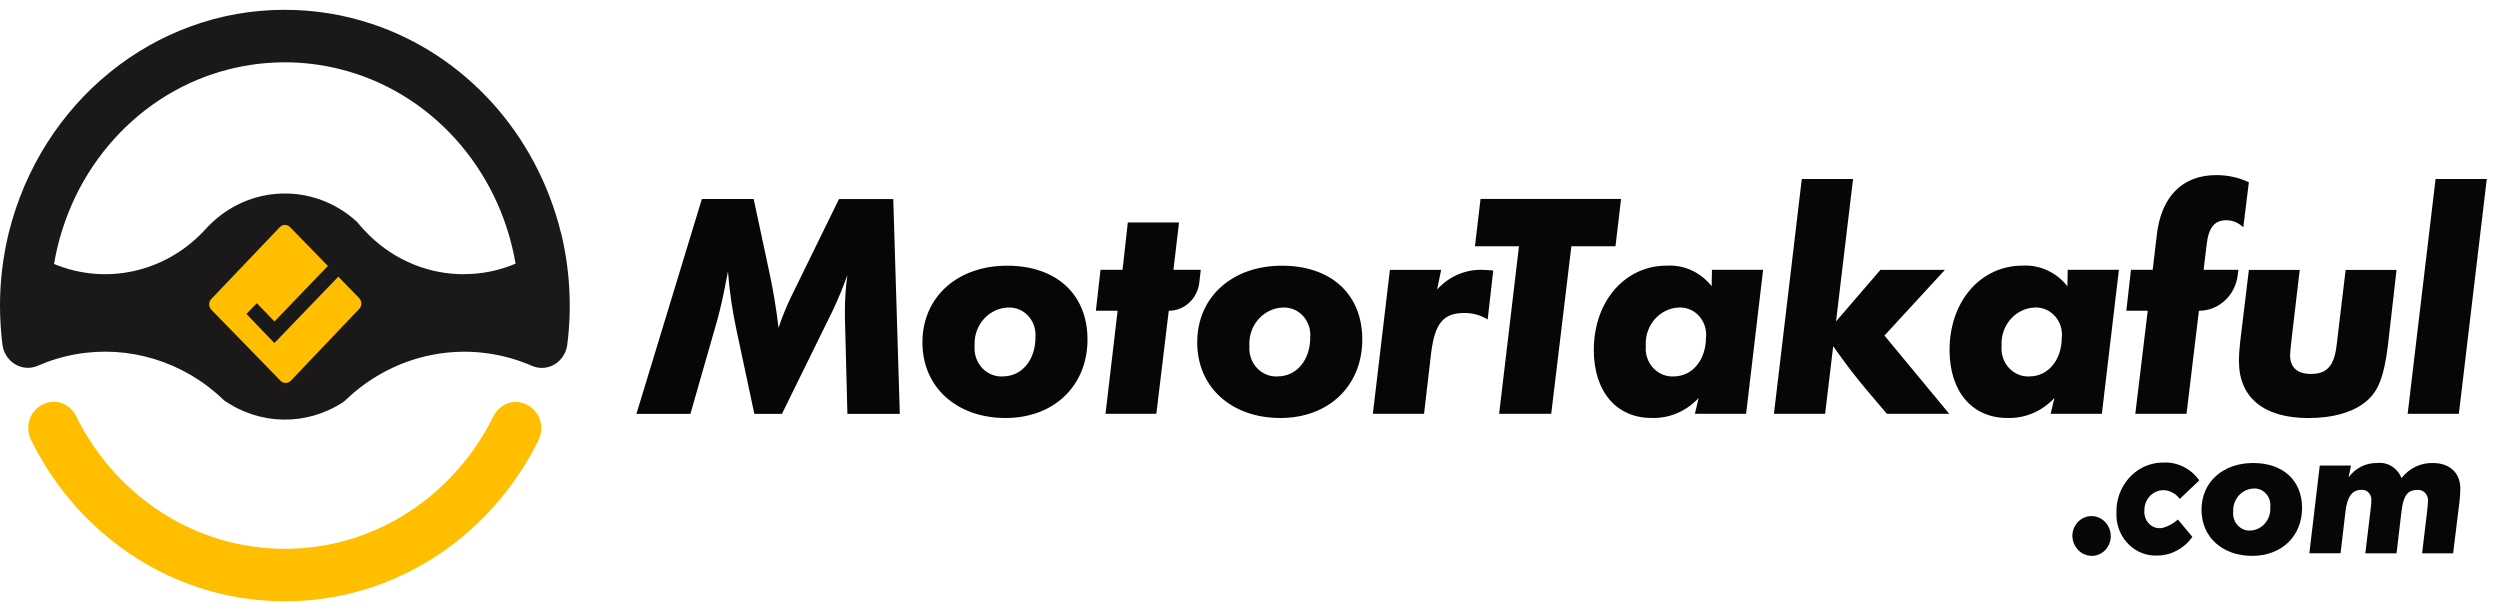 <svg width="180" height="44" viewBox="0 0 180 44" fill="none" xmlns="http://www.w3.org/2000/svg">
<path d="M40.385 16.746C38.619 9.62 33.475 3.943 26.763 1.717C24.742 1.045 22.631 0.707 20.506 0.707C11.142 0.692 2.958 7.315 0.621 16.802C0.208 18.499 0 20.245 0 21.998C0 22.944 0.061 23.89 0.179 24.833C0.327 25.888 1.267 26.616 2.276 26.462C2.43 26.44 2.581 26.395 2.724 26.331C3.159 26.143 3.6 25.978 4.052 25.843C7.782 24.713 11.802 25.437 14.954 27.814C15.359 28.122 15.75 28.456 16.116 28.812C16.12 28.812 16.127 28.816 16.131 28.824C18.704 30.618 22.043 30.678 24.674 28.974C24.767 28.91 24.857 28.839 24.939 28.756C25.313 28.396 25.711 28.062 26.127 27.754C29.681 25.126 34.275 24.593 38.296 26.338C39.236 26.751 40.316 26.293 40.715 25.31C40.776 25.159 40.819 25.002 40.84 24.844C41.189 22.141 41.034 19.389 40.392 16.746M33.396 19.742C30.883 19.749 28.461 18.758 26.616 16.971C26.296 16.659 25.995 16.333 25.715 15.983C22.606 13.123 17.908 13.269 14.968 16.318C14.871 16.43 14.774 16.535 14.67 16.641C11.856 19.618 7.613 20.549 3.891 19.006C5.058 12.109 10.032 6.594 16.547 4.972C17.843 4.653 19.171 4.487 20.506 4.487C21.82 4.487 23.13 4.645 24.408 4.96C30.941 6.56 35.941 12.075 37.122 18.983C35.937 19.486 34.67 19.742 33.389 19.738" fill="#1A1818"/>
<path d="M38.016 29.18C38.884 29.657 39.225 30.779 38.773 31.692C35.894 37.511 30.636 41.634 24.491 42.891C23.604 43.075 22.707 43.196 21.802 43.252C21.375 43.278 20.944 43.293 20.506 43.293C20.069 43.293 19.616 43.278 19.178 43.244C18.281 43.184 17.384 43.068 16.501 42.888H16.497C10.356 41.622 5.101 37.492 2.233 31.673C1.784 30.761 2.125 29.638 2.997 29.161L3.094 29.113C3.981 28.669 5.043 29.049 5.485 29.969C7.89 34.831 12.315 38.255 17.47 39.231C18.32 39.392 19.186 39.482 20.051 39.509C20.205 39.512 20.352 39.512 20.506 39.512C20.65 39.512 20.794 39.512 20.934 39.509C21.799 39.486 22.66 39.396 23.514 39.238C28.672 38.27 33.109 34.846 35.525 29.98C35.966 29.06 37.036 28.681 37.922 29.131L38.019 29.184" fill="#FFBF00"/>
<path d="M25.866 21.469L20.883 16.352C20.679 16.142 20.349 16.142 20.144 16.356L15.212 21.529C15.011 21.74 15.011 22.081 15.212 22.295C15.212 22.295 15.212 22.295 15.216 22.299L20.198 27.416C20.402 27.627 20.736 27.627 20.937 27.413L25.866 22.239C26.067 22.029 26.067 21.687 25.866 21.473C25.866 21.473 25.866 21.473 25.862 21.469" fill="#FFBF00"/>
<path d="M19.756 23.143L18.493 21.829L17.742 22.606L19.006 23.92L19.756 24.697L20.506 23.92L25.844 18.378L25.097 17.601L19.763 23.143H19.756Z" fill="#1A1818"/>
<path d="M64.315 14.328L64.786 29.797H61.013L60.834 22.862V22.374C60.834 21.514 60.895 20.651 61.013 19.798C60.708 20.666 60.356 21.518 59.961 22.351L56.3 29.797H54.312L53.037 23.812C52.732 22.408 52.524 20.981 52.413 19.547C52.054 21.447 51.878 22.19 51.63 23.095L49.71 29.797H45.823L50.535 14.328H54.265L55.381 19.547C55.672 20.887 55.898 22.243 56.053 23.605C56.293 22.885 56.577 22.179 56.9 21.495L60.407 14.332H64.315V14.328Z" fill="#050605"/>
<path d="M78.3 24.438C78.3 27.776 75.888 30.096 72.402 30.096C68.917 30.096 66.415 27.919 66.415 24.649C66.415 21.378 68.939 19.13 72.514 19.13C76.089 19.13 78.3 21.217 78.3 24.442M74.549 24.303C74.649 23.222 73.896 22.257 72.862 22.152C72.761 22.141 72.661 22.141 72.564 22.144C71.193 22.197 70.12 23.402 70.17 24.836C70.17 24.866 70.17 24.896 70.173 24.927C70.091 26.042 70.884 27.014 71.95 27.1C72.036 27.108 72.122 27.108 72.209 27.1C73.573 27.1 74.552 25.918 74.552 24.296" fill="#050605"/>
<path d="M84.151 22.374L83.257 29.793H79.596L80.468 22.374H78.903L79.237 19.427H80.823L81.204 16.018H84.89L84.488 19.427H86.455L86.351 20.346C86.215 21.507 85.27 22.378 84.154 22.374" fill="#050605"/>
<path d="M98.085 24.438C98.085 27.776 95.672 30.096 92.187 30.096C88.702 30.096 86.2 27.919 86.2 24.649C86.2 21.378 88.723 19.13 92.298 19.13C95.874 19.13 98.085 21.217 98.085 24.442M94.334 24.303C94.434 23.222 93.68 22.257 92.647 22.152C92.546 22.141 92.446 22.141 92.349 22.144C90.978 22.197 89.904 23.402 89.954 24.836C89.954 24.866 89.954 24.896 89.958 24.927C89.876 26.042 90.669 27.014 91.735 27.1C91.821 27.108 91.907 27.108 91.993 27.1C93.357 27.1 94.337 25.918 94.337 24.296" fill="#050605"/>
<path d="M103.763 19.43L103.472 20.846C104.33 19.889 105.547 19.374 106.8 19.43C106.958 19.43 107.202 19.453 107.514 19.476L107.112 23.001C106.606 22.689 106.024 22.528 105.436 22.535C103.917 22.535 103.314 23.279 103.045 25.389L102.532 29.796H98.846L100.073 19.43H103.759H103.763Z" fill="#050605"/>
<path d="M113.139 17.733L111.688 29.792H107.937L109.366 17.733H106.197L106.599 14.324H116.717L116.315 17.733H113.146H113.139Z" fill="#050605"/>
<path d="M126.944 19.427L125.72 29.793H122.033L122.302 28.655C121.416 29.616 120.181 30.138 118.907 30.093C116.384 30.093 114.754 28.193 114.754 25.201C114.754 21.698 116.987 19.126 120.002 19.126C121.247 19.051 122.45 19.603 123.239 20.609L123.261 19.427H126.944ZM122.834 24.296C122.938 23.219 122.184 22.254 121.154 22.149C121.061 22.137 120.964 22.137 120.867 22.141C119.496 22.205 118.437 23.418 118.494 24.848C118.494 24.874 118.494 24.897 118.498 24.923C118.404 26.027 119.183 26.999 120.239 27.097C120.328 27.105 120.418 27.108 120.508 27.101C121.847 27.101 122.83 25.918 122.83 24.296" fill="#050605"/>
<path d="M133.419 12.889L132.195 23.139L135.39 19.43H140.034L135.68 24.16L140.347 29.796H135.856L134.381 28.057C133.509 27.014 132.906 26.225 131.99 24.926L131.409 29.796H127.723L129.729 12.889H133.415H133.419Z" fill="#050605"/>
<path d="M152.561 19.427L151.334 29.793H147.647L147.917 28.655C147.03 29.616 145.795 30.138 144.521 30.093C141.998 30.093 140.368 28.193 140.368 25.201C140.368 21.698 142.601 19.126 145.616 19.126C146.858 19.051 148.06 19.603 148.853 20.609L148.875 19.427H152.561ZM148.451 24.296C148.556 23.219 147.802 22.254 146.772 22.149C146.678 22.137 146.581 22.137 146.484 22.141C145.113 22.205 144.054 23.418 144.112 24.848C144.112 24.874 144.112 24.897 144.115 24.923C144.022 26.027 144.801 26.999 145.856 27.097C145.946 27.105 146.036 27.108 146.126 27.101C147.464 27.101 148.448 25.918 148.448 24.296" fill="#050605"/>
<path d="M158.322 22.374L157.429 29.793H153.742L154.636 22.374H153.096L153.43 19.427H154.995L155.286 16.945C155.598 14.14 157.141 12.608 159.575 12.608C160.383 12.605 161.183 12.777 161.919 13.123L161.517 16.37C161.187 16.04 160.749 15.856 160.293 15.856C159.446 15.856 159.019 16.389 158.882 17.594L158.66 19.427H161.162L161.119 19.791C160.95 21.27 159.744 22.381 158.319 22.374H158.322Z" fill="#050605"/>
<path d="M172.551 19.43L171.926 24.904C171.657 27.059 171.255 28.129 170.429 28.846C169.514 29.657 168.017 30.1 166.208 30.1C163.014 30.1 161.205 28.64 161.205 26.019C161.205 25.546 161.237 25.073 161.294 24.604L161.919 19.434H165.58L164.999 24.375C164.93 25.002 164.887 25.396 164.887 25.58C164.887 26.462 165.422 26.924 166.384 26.924C167.547 26.924 168.06 26.346 168.24 24.837L168.886 19.434H172.547L172.551 19.43Z" fill="#050605"/>
<path d="M179.048 12.889L177.038 29.796H173.351L175.361 12.889H179.048Z" fill="#050605"/>
<path d="M151.976 38.566C151.994 39.351 151.398 40.004 150.645 40.023C150.634 40.023 150.623 40.023 150.612 40.023C149.848 40.019 149.227 39.381 149.209 38.581C149.22 37.782 149.848 37.147 150.612 37.158C151.352 37.17 151.955 37.793 151.973 38.566" fill="#050605"/>
<path d="M165.749 36.572C165.749 38.607 164.277 40.023 162.156 40.023C160.034 40.023 158.509 38.694 158.509 36.7C158.509 34.706 160.049 33.336 162.224 33.336C164.399 33.336 165.749 34.609 165.749 36.572ZM163.462 36.486C163.523 35.825 163.064 35.239 162.432 35.176C162.371 35.168 162.31 35.168 162.249 35.176C161.413 35.206 160.759 35.941 160.788 36.816C160.788 36.835 160.788 36.854 160.788 36.873C160.738 37.552 161.223 38.145 161.869 38.198C161.922 38.202 161.973 38.202 162.027 38.198C162.849 38.168 163.491 37.443 163.462 36.584C163.462 36.553 163.462 36.52 163.455 36.49" fill="#050605"/>
<path d="M169.274 33.52L169.098 34.369C169.582 33.705 170.34 33.322 171.14 33.337C171.898 33.243 172.619 33.69 172.91 34.425C173.459 33.716 174.295 33.31 175.168 33.337C176.392 33.337 177.142 34.057 177.142 35.172C177.135 35.623 177.099 36.074 177.034 36.517L176.625 39.839H174.392L174.758 36.757C174.787 36.517 174.812 36.205 174.812 36.092C174.855 35.683 174.572 35.319 174.18 35.274C174.141 35.27 174.101 35.27 174.062 35.274C173.341 35.274 173.039 35.683 172.906 36.828L172.551 39.839H170.304L170.699 36.547C170.724 36.37 170.738 36.19 170.738 36.01C170.763 35.627 170.483 35.296 170.121 35.27C170.081 35.27 170.042 35.27 170.006 35.27C169.353 35.27 168.997 35.766 168.875 36.825L168.52 39.836H166.273L167.023 33.517H169.27L169.274 33.52Z" fill="#050605"/>
<path d="M158.344 34.59L156.944 35.923C156.696 35.589 156.337 35.367 155.939 35.304C155.185 35.206 154.5 35.762 154.406 36.55C154.395 36.625 154.395 36.7 154.395 36.779C154.345 37.414 154.794 37.973 155.4 38.026C155.508 38.037 155.616 38.026 155.72 38.007C156.122 37.894 156.495 37.688 156.811 37.406L157.848 38.653C157.267 39.486 156.348 39.982 155.365 39.997C153.81 40.09 152.479 38.852 152.385 37.226C152.382 37.136 152.378 37.049 152.385 36.959C152.31 35.022 153.749 33.385 155.601 33.306C155.648 33.306 155.698 33.306 155.745 33.306C156.764 33.246 157.741 33.73 158.347 34.587" fill="#050605"/>
</svg>
